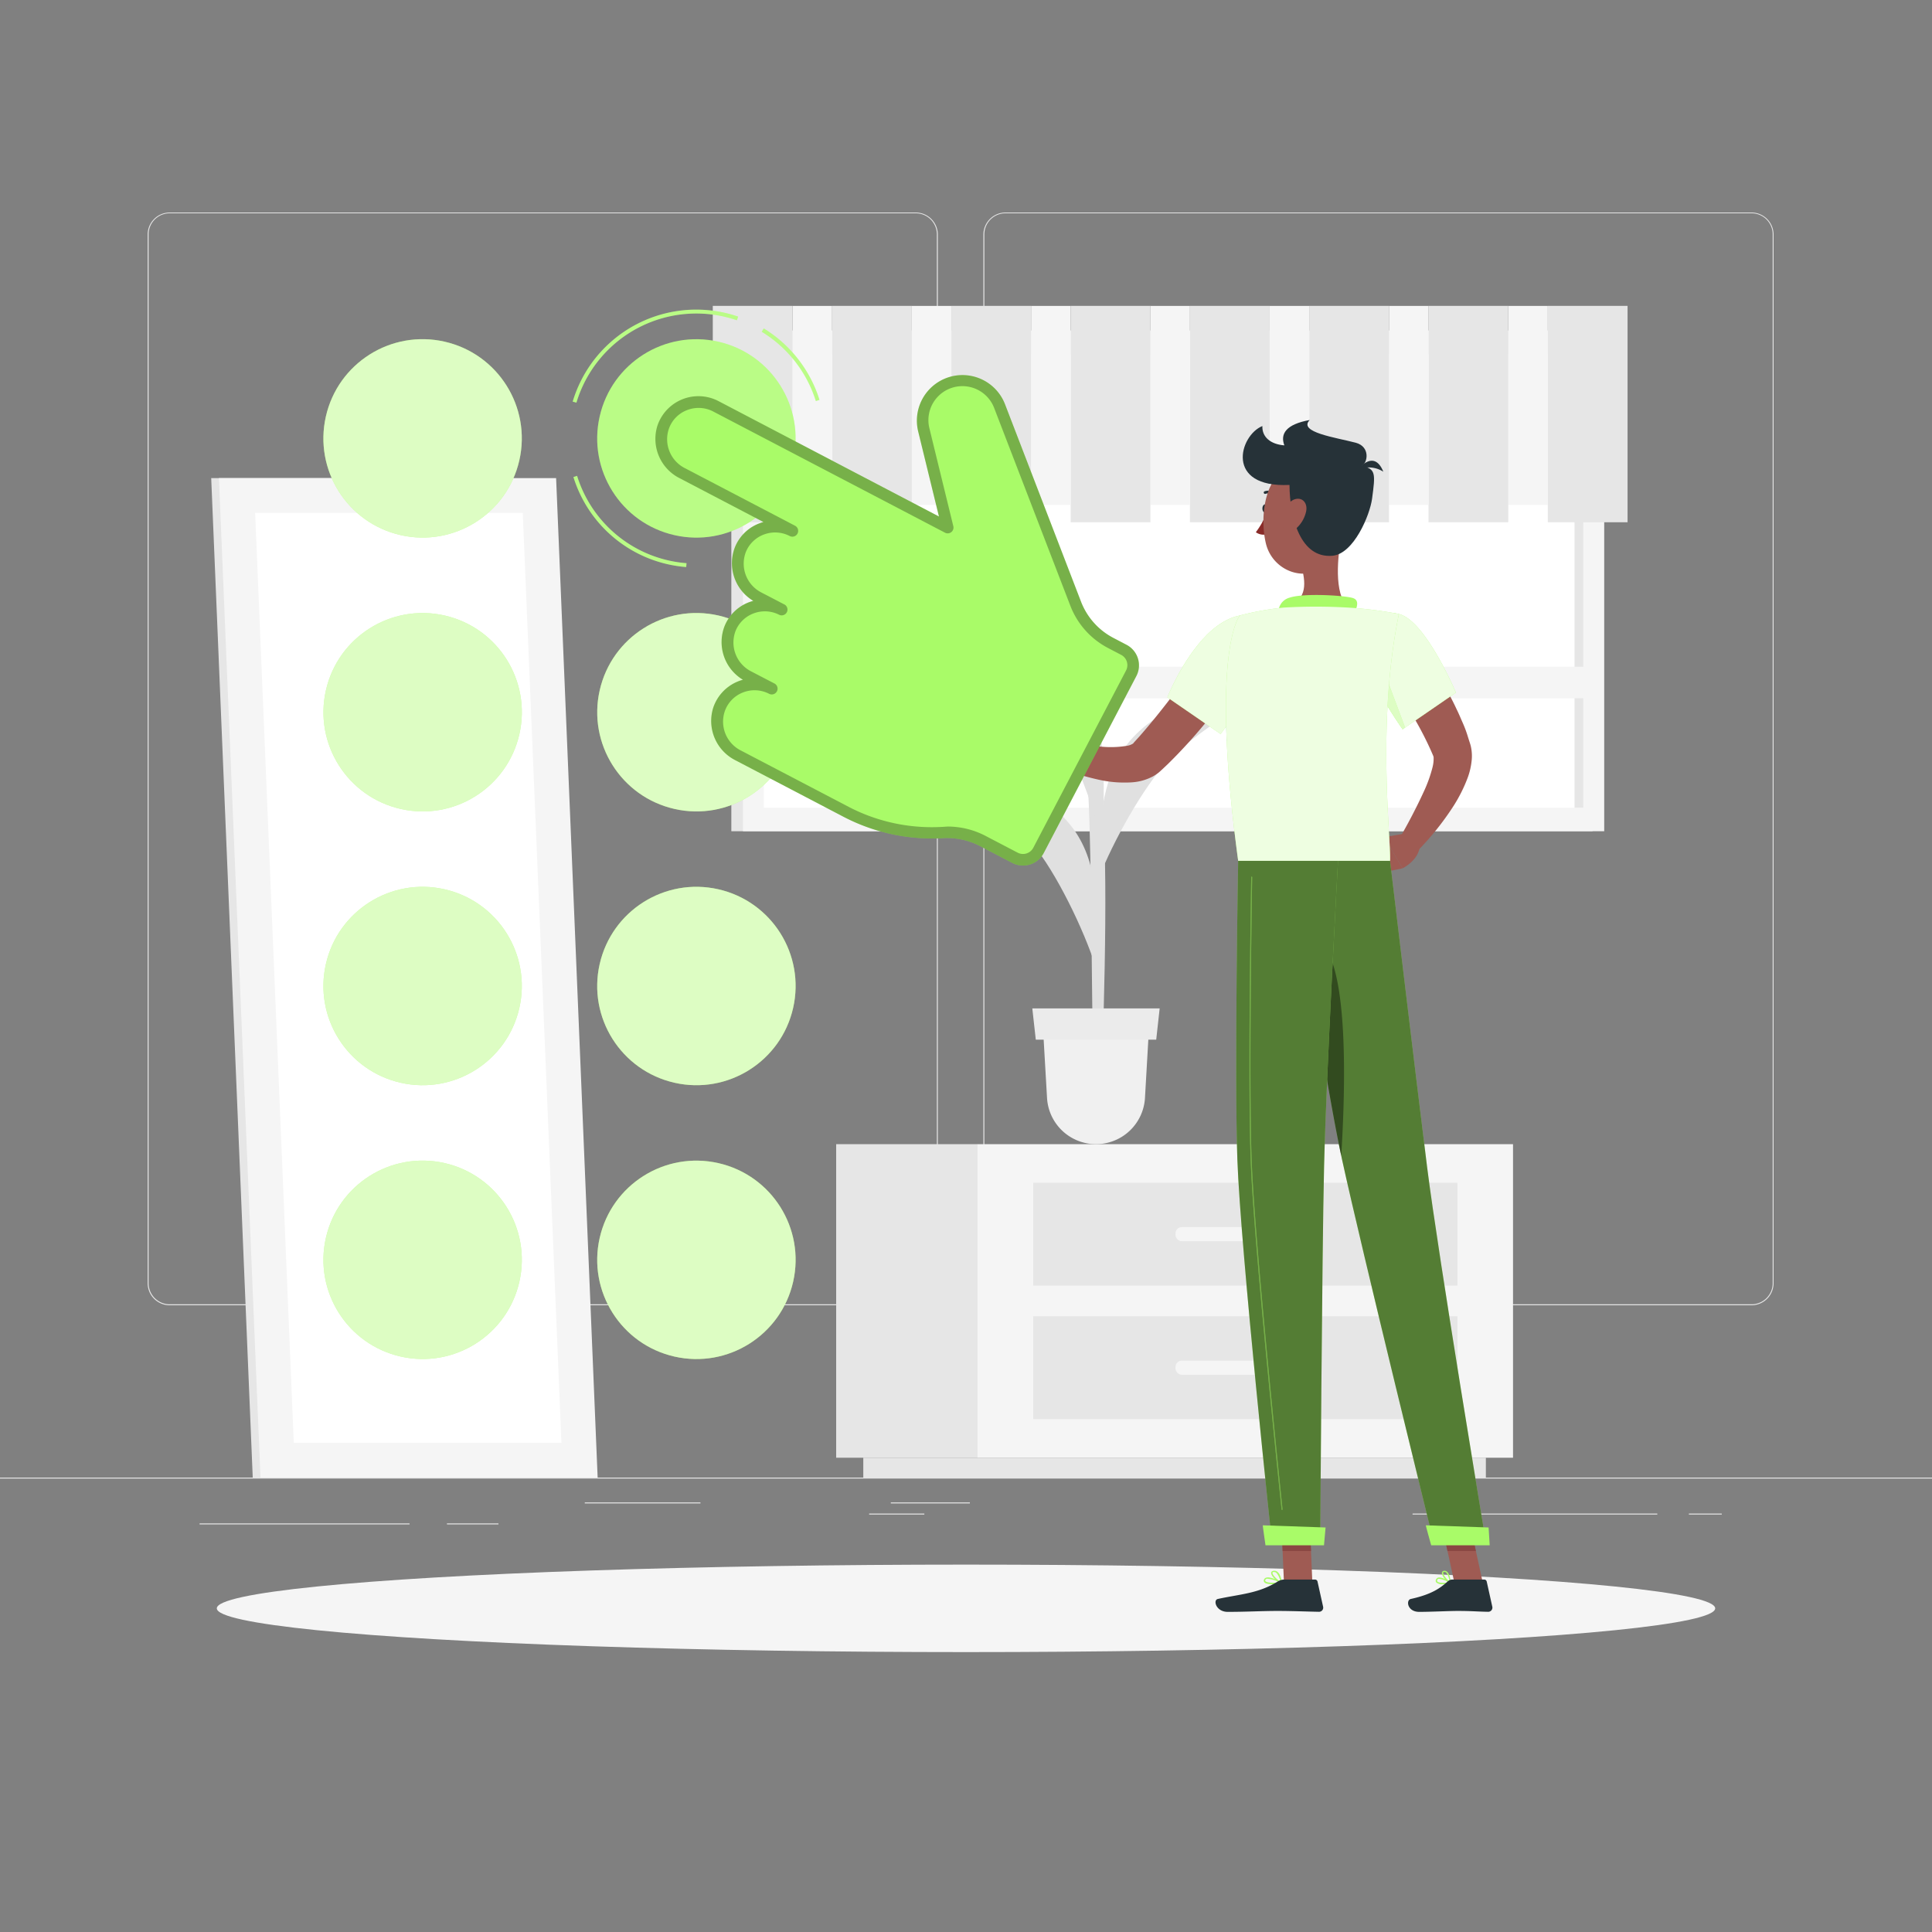 <svg xmlns="http://www.w3.org/2000/svg" viewBox="0 0 500 500" width="500" height="500">
  <rect x="0" y="0" width="500" height="500" fill="#808080" stroke="none"/>
  <g id="freepik--background-complete--inject-2">
    <rect y="382.4" width="500" height="0.25" style="fill:#e6e6e6"/>
    <rect x="51.65" y="394.26" width="54.34" height="0.25" style="fill:#e6e6e6"/>
    <rect x="230.54" y="388.83" width="20.46" height="0.25" style="fill:#e6e6e6"/>
    <rect x="151.34" y="388.83" width="29.94" height="0.25" style="fill:#e6e6e6"/>
    <rect x="365.57" y="391.71" width="63.34" height="0.25" style="fill:#e6e6e6"/>
    <rect x="224.93" y="391.71" width="14.29" height="0.25" style="fill:#e6e6e6"/>
    <rect x="115.67" y="394.26" width="13.33" height="0.25" style="fill:#e6e6e6"/>
    <rect x="437.08" y="391.71" width="8.51" height="0.25" style="fill:#e6e6e6"/>
    <path d="M237,337.8H43.91a5.71,5.71,0,0,1-5.7-5.71V60.66A5.71,5.71,0,0,1,43.91,55H237a5.71,5.71,0,0,1,5.71,5.71V332.09A5.71,5.71,0,0,1,237,337.8ZM43.91,55.2a5.46,5.46,0,0,0-5.45,5.46V332.09a5.46,5.46,0,0,0,5.45,5.46H237a5.47,5.47,0,0,0,5.46-5.46V60.66A5.47,5.47,0,0,0,237,55.2Z" style="fill:#e6e6e6"/>
    <path d="M453.31,337.8H260.21a5.72,5.72,0,0,1-5.71-5.71V60.66A5.72,5.72,0,0,1,260.21,55h193.1A5.71,5.71,0,0,1,459,60.66V332.09A5.71,5.71,0,0,1,453.31,337.8ZM260.21,55.2a5.47,5.47,0,0,0-5.46,5.46V332.09a5.47,5.47,0,0,0,5.46,5.46h193.1a5.47,5.47,0,0,0,5.46-5.46V60.66a5.47,5.47,0,0,0-5.46-5.46Z" style="fill:#e6e6e6"/>
    <rect x="189.27" y="85.56" width="222.89" height="129.56" style="fill:#e6e6e6"/>
    <rect x="192.28" y="85.56" width="222.89" height="129.56" style="fill:#f5f5f5"/>
    <rect x="245.03" y="44.31" width="117.4" height="212.07" transform="translate(454.07 -153.39) rotate(90)" style="fill:#fff"/>
    <rect x="349.92" y="149.2" width="117.4" height="2.28" transform="translate(558.97 -258.28) rotate(90)" style="fill:#e6e6e6"/>
    <rect x="194.52" y="172.55" width="218.42" height="8.16" style="fill:#f5f5f5"/>
    <rect x="216.4" y="296.11" width="36.6" height="81.15" style="fill:#e6e6e6"/>
    <rect x="223.42" y="377.26" width="161.12" height="5.14" style="fill:#e6e6e6"/>
    <rect x="253" y="296.11" width="138.58" height="81.15" transform="translate(644.57 673.37) rotate(180)" style="fill:#f5f5f5"/>
    <rect x="267.38" y="306.1" width="109.8" height="26.61" transform="translate(644.57 638.81) rotate(180)" style="fill:#e6e6e6"/>
    <rect x="267.38" y="340.66" width="109.8" height="26.61" transform="translate(644.57 707.92) rotate(180)" style="fill:#e6e6e6"/>
    <rect x="304.22" y="317.58" width="36.14" height="3.65" rx="1.61" style="fill:#f5f5f5"/>
    <rect x="304.22" y="352.14" width="36.14" height="3.65" rx="1.61" style="fill:#f5f5f5"/>
    <polygon points="143.38 382.4 65.41 382.4 54.66 123.73 132.63 123.73 143.38 382.4" style="fill:#e6e6e6"/>
    <polygon points="154.67 382.4 67.41 382.4 56.66 123.73 143.92 123.73 154.67 382.4" style="fill:#f5f5f5"/>
    <polygon points="76.03 373.4 66.03 132.73 135.29 132.73 145.3 373.4 76.03 373.4" style="fill:#fff"/>
    <path d="M284.93,283.59c1-27.32,2-65.17-.11-78.87l-3.45-2.67s.75,2.55,1.15,44.41.89,30.91.47,37.13Z" style="fill:#e0e0e0"/>
    <path d="M291.35,193.09c6.38-8.65,19.81-14.8,33.72-14.77,5.46,0-16.26,10.06-25.05,21.15-6.83,8.61-14.36,23.1-16.82,31.14C284.38,213.69,285,201.73,291.35,193.09Z" style="fill:#e0e0e0"/>
    <path d="M278.55,215.62c-5.86-9-18.91-15.93-32.79-16.71-5.45-.31,15.64,11,23.77,22.57,6.31,9,13,23.9,15,32.08C284.31,236.6,284.42,224.63,278.55,215.62Z" style="fill:#e0e0e0"/>
    <path d="M281.17,178.65c-5.34-10.5-17.8-20.63-31.35-24.75-5.33-1.62,16.74,16.86,23.05,31,4.9,11,10.84,24.82,12.4,33.55C285.85,201.23,286.5,189.16,281.17,178.65Z" style="fill:#e0e0e0"/>
    <path d="M283.64,296.11h0a12.7,12.7,0,0,0,12.68-12l1.12-19.5h-27.6l1.13,19.5A12.69,12.69,0,0,0,283.64,296.11Z" style="fill:#f0f0f0"/>
    <polygon points="268.06 269.06 299.23 269.06 300.12 260.97 267.16 260.97 268.06 269.06" style="fill:#ebebeb"/>
    <rect x="400.58" y="79.17" width="20.64" height="56" transform="translate(821.79 214.33) rotate(180)" style="fill:#e6e6e6"/>
    <rect x="390.34" y="79.17" width="10.23" height="51.5" style="fill:#f5f5f5"/>
    <rect x="369.7" y="79.17" width="20.64" height="56" transform="translate(760.04 214.33) rotate(180)" style="fill:#e6e6e6"/>
    <rect x="359.47" y="79.17" width="10.23" height="51.5" style="fill:#f5f5f5"/>
    <rect x="338.83" y="79.17" width="20.64" height="56" transform="translate(698.3 214.33) rotate(180)" style="fill:#e6e6e6"/>
    <rect x="328.6" y="79.17" width="10.23" height="51.5" style="fill:#f5f5f5"/>
    <rect x="307.96" y="79.17" width="20.64" height="56" transform="translate(636.55 214.33) rotate(180)" style="fill:#e6e6e6"/>
    <rect x="297.72" y="79.17" width="10.23" height="51.5" style="fill:#f5f5f5"/>
    <rect x="277.08" y="79.17" width="20.64" height="56" transform="translate(574.81 214.33) rotate(180)" style="fill:#e6e6e6"/>
    <rect x="266.85" y="79.17" width="10.23" height="51.5" style="fill:#f5f5f5"/>
    <rect x="246.21" y="79.17" width="20.64" height="56" transform="translate(513.06 214.33) rotate(180)" style="fill:#e6e6e6"/>
    <rect x="235.98" y="79.17" width="10.23" height="51.5" style="fill:#f5f5f5"/>
    <rect x="215.34" y="79.17" width="20.64" height="56" transform="translate(451.32 214.33) rotate(180)" style="fill:#e6e6e6"/>
    <rect x="205.11" y="79.17" width="10.23" height="51.5" style="fill:#f5f5f5"/>
    <rect x="184.46" y="79.17" width="20.64" height="56" transform="translate(389.57 214.33) rotate(180)" style="fill:#e6e6e6"/>
  </g>
  <g id="freepik--Shadow--inject-2">
    <ellipse cx="250" cy="416.24" rx="193.89" ry="11.32" style="fill:#f5f5f5"/>
  </g>
  <g id="freepik--Character--inject-2">
    <polygon points="352.42 219.53 356.67 226.03 362.99 224.72 358.22 216.64 352.42 219.53" style="fill:#9f5b53"/>
    <path d="M364.47,163.82c.9,1.09,1.65,2.06,2.42,3.12s1.51,2.08,2.24,3.14c1.46,2.11,2.85,4.28,4.15,6.51s2.56,4.51,3.66,6.9c.59,1.17,1.09,2.41,1.63,3.62s1,2.48,1.39,3.79l.32,1,.16.49c.09.29.18.6.24.89a11.4,11.4,0,0,1,.22,3.16,18.1,18.1,0,0,1-1.07,4.85,39,39,0,0,1-3.74,7.42,73.31,73.31,0,0,1-9.72,12L362,217.29a142.33,142.33,0,0,0,6.58-12.64,35.39,35.39,0,0,0,2.17-6.13,9,9,0,0,0,.27-2.42,1.22,1.22,0,0,0-.11-.5s0,0,0,0l-.16-.38-.33-.76a86,86,0,0,0-6.6-12.11c-1.26-2-2.59-3.93-3.93-5.88s-2.8-3.9-4.12-5.67Z" style="fill:#9f5b53"/>
    <path d="M362,158.9c6.89,1.58,14.79,20.35,14.79,20.35L363,188.73a116.61,116.61,0,0,1-9.14-15.53C349.77,164.61,355,157.29,362,158.9Z" style="fill:#A9FB68"/>
    <path d="M362,158.9c6.89,1.58,14.79,20.35,14.79,20.35L363,188.73a116.61,116.61,0,0,1-9.14-15.53C349.77,164.61,355,157.29,362,158.9Z" style="fill:#fff;opacity:0.8"/>
    <path d="M357.1,170.87l6.54,17.41-.65.45s-2.83-4-5.89-9.33Z" style="fill:#A9FB68"/>
    <path d="M357.1,170.87l6.54,17.41-.65.45s-2.83-4-5.89-9.33Z" style="fill:#fff;opacity:0.6"/>
    <polygon points="339.64 409.64 332.29 409.64 331.56 392.63 338.91 392.63 339.64 409.64" style="fill:#9f5b53"/>
    <polygon points="383.75 409.64 376.4 409.64 372.71 392.63 380.05 392.63 383.75 409.64" style="fill:#9f5b53"/>
    <polygon points="331.56 392.64 331.94 401.4 339.29 401.4 338.91 392.64 331.56 392.64" style="fill:#8a4743"/>
    <polygon points="380.06 392.64 372.71 392.64 374.61 401.4 381.96 401.4 380.06 392.64" style="fill:#8a4743"/>
    <path d="M334.38,222.78s8.34,56.14,12.91,77.17c5,23,23.9,99.76,23.9,99.76h13.46S372.19,324.84,369.33,302c-3.1-24.75-9.59-79.26-9.59-79.26Z" style="fill:#A9FB68"/>
    <path d="M334.38,222.78s8.34,56.14,12.91,77.17c5,23,23.9,99.76,23.9,99.76h13.46S372.19,324.84,369.33,302c-3.1-24.75-9.59-79.26-9.59-79.26Z" style="opacity:0.5"/>
    <path d="M339.65,242.78c9.64,1.89,8.62,37.84,7.46,56.33-2.78-13.07-6.85-38.22-9.63-56.07A3.29,3.29,0,0,1,339.65,242.78Z" style="opacity:0.4"/>
    <path d="M320.44,222.78s-1,54.92-.21,77.33c.83,23.3,9,99.6,9,99.6h12.44s.46-74.94,1-97.82c.6-24.95,3.61-79.11,3.61-79.11Z" style="fill:#A9FB68"/>
    <path d="M320.44,222.78s-1,54.92-.21,77.33c.83,23.3,9,99.6,9,99.6h12.44s.46-74.94,1-97.82c.6-24.95,3.61-79.11,3.61-79.11Z" style="opacity:0.5"/>
    <path d="M363.59,215.72l-5.37.92,4.77,8.08s3.74-1.8,4.42-5.29Z" style="fill:#9f5b53"/>
    <path d="M328.1,131.6c0,.59-.31,1.07-.7,1.07s-.7-.48-.7-1.07.31-1.07.7-1.07S328.1,131,328.1,131.6Z" style="fill:#263238"/>
    <path d="M327.84,132.67a21.33,21.33,0,0,1-2.83,5.07,3.41,3.41,0,0,0,2.83.53Z" style="fill:#892b29"/>
    <path d="M330.2,128.32a.31.31,0,0,1-.2-.07,2.75,2.75,0,0,0-2.48-.45.34.34,0,0,1-.44-.2.34.34,0,0,1,.19-.45,3.42,3.42,0,0,1,3.13.54.33.33,0,0,1,.08.48A.32.32,0,0,1,330.2,128.32Z" style="fill:#263238"/>
    <path d="M347.23,138.43c-1.06,5.38-2.11,15.22,1.65,18.81,0,0-1.47,5.45-11.46,5.45-11,0-5.24-5.45-5.24-5.45,6-1.43,5.84-5.88,4.79-10.05Z" style="fill:#9f5b53"/>
    <path d="M350.32,159.11c.79-1.72,1.65-3.7-.14-4.32-2-.68-12.77-1.37-16.49-.1a3.85,3.85,0,0,0-2.67,4.78Z" style="fill:#A9FB68"/>
    <path d="M373.45,410a2.35,2.35,0,0,1-1.76-.48.7.7,0,0,1,0-.83.81.81,0,0,1,.54-.41c1.08-.24,3.1,1.14,3.19,1.2a.18.18,0,0,1,.07.18.16.16,0,0,1-.13.13A9.34,9.34,0,0,1,373.45,410Zm-.91-1.4-.22,0a.47.47,0,0,0-.32.24c-.16.28-.06.4,0,.44.31.42,1.81.42,2.91.24A5.74,5.74,0,0,0,372.54,408.62Z" style="fill:#A9FB68"/>
    <path d="M375.33,409.82l-.08,0c-.76-.42-2.23-2-2.08-2.84a.57.57,0,0,1,.56-.46,1,1,0,0,1,.74.22c.85.7,1,2.82,1,2.91a.16.16,0,0,1-.08.16A.14.14,0,0,1,375.33,409.82Zm-1.48-3h-.08c-.23,0-.25.14-.26.18-.09.49.85,1.7,1.6,2.27a4.22,4.22,0,0,0-.86-2.3A.64.64,0,0,0,373.85,406.84Z" style="fill:#A9FB68"/>
    <path d="M329.34,410c-.94,0-1.85-.13-2.16-.55a.67.67,0,0,1,0-.76.84.84,0,0,1,.55-.41c1.21-.33,3.79,1.13,3.9,1.19a.18.18,0,0,1,.08.18.16.16,0,0,1-.14.14A12.08,12.08,0,0,1,329.34,410Zm-1.17-1.42a1.15,1.15,0,0,0-.33,0,.51.51,0,0,0-.34.24c-.12.22-.08.32,0,.38.34.46,2.19.49,3.57.3A7.87,7.87,0,0,0,328.17,408.6Z" style="fill:#A9FB68"/>
    <path d="M331.56,409.82l-.07,0c-.89-.39-2.64-2-2.51-2.81,0-.2.17-.44.65-.49a1.22,1.22,0,0,1,1,.3c.94.76,1.13,2.74,1.14,2.83a.17.17,0,0,1-.07.16A.17.17,0,0,1,331.56,409.82Zm-1.79-3h-.11c-.31,0-.33.16-.34.2-.08.5,1.12,1.75,2,2.29a4,4,0,0,0-1-2.26A.87.87,0,0,0,329.77,406.84Z" style="fill:#A9FB68"/>
    <path d="M375.88,408.79h8.25a.65.65,0,0,1,.63.51l1.45,6.53a1.08,1.08,0,0,1-1.08,1.3c-2.88-.05-4.28-.22-7.91-.22-2.23,0-6.83.24-9.92.24s-3.48-3-2.22-3.33c5.66-1.24,7.79-2.95,9.61-4.57A1.74,1.74,0,0,1,375.88,408.79Z" style="fill:#263238"/>
    <path d="M332.34,408.79h8a.65.65,0,0,1,.63.51l1.45,6.53a1.07,1.07,0,0,1-1.06,1.3c-2.89-.05-7.07-.22-10.71-.22-4.25,0-7.93.24-12.92.24-3,0-3.85-3-2.59-3.33,5.75-1.26,10.44-1.39,15.41-4.45A3.36,3.36,0,0,1,332.34,408.79Z" style="fill:#263238"/>
    <path d="M321.85,173.93c-2.91,4.3-5.92,8.31-9.17,12.29a136.25,136.25,0,0,1-10.4,11.48l-1.44,1.36-.37.34-.25.23-.37.32a11,11,0,0,1-1.51,1,13.43,13.43,0,0,1-5.45,1.52,30.28,30.28,0,0,1-8.66-.71,65.72,65.72,0,0,1-14.85-5.22l1.83-5.2a117.1,117.1,0,0,0,14.19,1.93,25.64,25.64,0,0,0,6.27-.26,4,4,0,0,0,1.66-.64s0-.07,0-.07h0l.07-.08.3-.33,1.18-1.3c3.13-3.57,6.16-7.36,9.1-11.25s5.88-7.85,8.69-11.74Z" style="fill:#9f5b53"/>
    <path d="M325.24,175.08a34.86,34.86,0,0,1-7.76,16.82c-.16-3.52-.22-6.68-.21-9.51Z" style="fill:#bed3fc"/>
    <path d="M347.86,130.34c-.44,7.28-.33,11.56-4,15.3-5.53,5.62-14.51,2.28-16.25-5-1.56-6.54-.57-17.34,6.56-20.24A9.94,9.94,0,0,1,347.86,130.34Z" style="fill:#9f5b53"/>
    <path d="M333.72,125.5c.06,8.56,2.84,19.06,11.12,18.33,5.5-.48,9.68-10.51,10.25-14.76.87-6.5,1-7.74-2.66-8.49,1.6-.87,2.18-5-1.56-6-5.2-1.37-15-2.71-11.92-5.88-6.14,1.11-7.68,3.57-6.56,6.56-3.59-.28-5.8-2.16-5.69-5C320.75,112.67,316.89,126.3,333.72,125.5Z" style="fill:#263238"/>
    <path d="M338,132.46a8.22,8.22,0,0,1-2.78,4.5c-1.85,1.5-3.33.16-3.29-2,0-1.95,1.06-5.08,3.14-5.74S338.51,130.33,338,132.46Z" style="fill:#9f5b53"/>
    <path d="M358,122.07a7,7,0,0,0-6.63-.48S355.53,116,358,122.07Z" style="fill:#263238"/>
    <path d="M369,394.75c-.06,0,1.39,5.17,1.39,5.17h15.14l-.28-4.61Z" style="fill:#A9FB68"/>
    <path d="M326.81,394.75c-.06,0,.7,5.17.7,5.17h15.14l.41-4.61Z" style="fill:#A9FB68"/>
    <path d="M331.79,390.77a.12.12,0,0,1-.12-.11c-2.2-21.12-7.37-72.22-8-90.55-.67-18.71-.06-60.69.14-73.11,0-.07.06-.11.13-.12a.13.13,0,0,1,.12.12c-.2,12.42-.81,54.4-.14,73.1.65,18.33,5.82,69.41,8,90.53a.14.14,0,0,1-.12.14Z" style="fill:#A9FB68"/>
    <path d="M331.79,390.77a.12.12,0,0,1-.12-.11c-2.2-21.12-7.37-72.22-8-90.55-.67-18.71-.06-60.69.14-73.11,0-.07.06-.11.13-.12a.13.13,0,0,1,.12.12c-.2,12.42-.81,54.4-.14,73.1.65,18.33,5.82,69.41,8,90.53a.14.14,0,0,1-.12.14Z" style="opacity:0.3"/>
    <path d="M328.63,165.23c1,7-12.74,24.73-12.74,24.73l-13.77-9.48s3.82-9.79,10.25-16.21C319.71,157,327.57,157.66,328.63,165.23Z" style="fill:#A9FB68"/>
    <path d="M328.63,165.23c1,7-12.74,24.73-12.74,24.73l-13.77-9.48s3.82-9.79,10.25-16.21C319.71,157,327.57,157.66,328.63,165.23Z" style="fill:#fff;opacity:0.8"/>
    <path d="M320.88,159.28s-7.82,8.83-.44,63.5h39.3c.27-6-3.52-35.46,2.29-63.88a102.56,102.56,0,0,0-13.15-1.66,145.27,145.27,0,0,0-16.7,0A73.5,73.5,0,0,0,320.88,159.28Z" style="fill:#A9FB68"/>
    <path d="M320.88,159.28s-7.82,8.83-.44,63.5h39.3c.27-6-3.52-35.46,2.29-63.88a102.56,102.56,0,0,0-13.15-1.66,145.27,145.27,0,0,0-16.7,0A73.5,73.5,0,0,0,320.88,159.28Z" style="fill:#fff;opacity:0.8"/>
  </g>
  <g id="freepik--Buttons--inject-2">
    <circle cx="180.24" cy="113.47" r="25.67" transform="translate(29.67 264.11) rotate(-77.21)" style="fill:#A9FB68"/>
    <circle cx="180.24" cy="113.47" r="25.67" transform="translate(29.67 264.11) rotate(-77.21)" style="fill:#fff;opacity:0.2"/>
    <path d="M177.59,146.75a33.24,33.24,0,0,1-29.19-23.3l.95-.3a32.25,32.25,0,0,0,28.32,22.6Z" style="fill:#A9FB68"/>
    <path d="M177.59,146.75a33.24,33.24,0,0,1-29.19-23.3l.95-.3a32.25,32.25,0,0,0,28.32,22.6Z" style="fill:#fff;opacity:0.2"/>
    <path d="M149.21,104.22l-1-.28a33.38,33.38,0,0,1,42.82-22l-.32.95a32.4,32.4,0,0,0-41.55,21.37Z" style="fill:#A9FB68"/>
    <path d="M149.21,104.22l-1-.28a33.38,33.38,0,0,1,42.82-22l-.32.95a32.4,32.4,0,0,0-41.55,21.37Z" style="fill:#fff;opacity:0.2"/>
    <path d="M211.14,103.79a32.3,32.3,0,0,0-14-17.93l.52-.86a33.35,33.35,0,0,1,14.42,18.49Z" style="fill:#A9FB68"/>
    <path d="M211.14,103.79a32.3,32.3,0,0,0-14-17.93l.52-.86a33.35,33.35,0,0,1,14.42,18.49Z" style="fill:#fff;opacity:0.2"/>
    <circle cx="180.24" cy="184.34" r="25.67" transform="translate(-39.43 319.28) rotate(-77.21)" style="fill:#A9FB68"/>
    <circle cx="180.24" cy="184.34" r="25.67" transform="translate(-39.43 319.28) rotate(-77.21)" style="fill:#fff;opacity:0.6"/>
    <circle cx="180.24" cy="255.2" r="25.67" transform="translate(-108.54 374.45) rotate(-77.21)" style="fill:#A9FB68"/>
    <circle cx="180.24" cy="255.2" r="25.67" transform="translate(-108.54 374.45) rotate(-77.21)" style="fill:#fff;opacity:0.6"/>
    <circle cx="180.24" cy="326.07" r="25.67" transform="translate(-177.65 429.63) rotate(-77.21)" style="fill:#A9FB68"/>
    <circle cx="180.24" cy="326.07" r="25.67" transform="translate(-177.65 429.63) rotate(-77.21)" style="fill:#fff;opacity:0.6"/>
    <circle cx="109.38" cy="113.47" r="25.67" transform="translate(-25.5 195) rotate(-77.21)" style="fill:#A9FB68"/>
    <circle cx="109.38" cy="113.47" r="25.67" transform="translate(-25.5 195) rotate(-77.21)" style="fill:#fff;opacity:0.6"/>
    <circle cx="109.38" cy="184.34" r="25.67" transform="translate(-94.6 250.18) rotate(-77.21)" style="fill:#A9FB68"/>
    <circle cx="109.38" cy="184.34" r="25.67" transform="translate(-94.6 250.18) rotate(-77.21)" style="fill:#fff;opacity:0.6"/>
    <circle cx="109.38" cy="255.2" r="25.67" transform="translate(-163.71 305.35) rotate(-77.21)" style="fill:#A9FB68"/>
    <circle cx="109.38" cy="255.2" r="25.67" transform="translate(-163.71 305.35) rotate(-77.21)" style="fill:#fff;opacity:0.6"/>
    <circle cx="109.38" cy="326.07" r="25.67" transform="translate(-232.82 360.52) rotate(-77.21)" style="fill:#A9FB68"/>
    <circle cx="109.38" cy="326.07" r="25.67" transform="translate(-232.82 360.52) rotate(-77.21)" style="fill:#fff;opacity:0.6"/>
  </g>
  <g id="freepik--Hand--inject-2">
    <path d="M272.2,191.88l-5.39-5.58-5.75,7.42s4.38,4.22,9.59,3Z" style="fill:#9f5b53"/>
    <polygon points="259.4 183.24 256.94 191.02 261.06 193.72 266.81 186.3 259.4 183.24" style="fill:#9f5b53"/>
    <path d="M186,183.66a9.68,9.68,0,0,1,13.64-5.5l-6-3.12a9.9,9.9,0,0,1-4.7-12.58,9.7,9.7,0,0,1,13.34-4.72l-6-3.11a9.9,9.9,0,0,1-4.7-12.59A9.69,9.69,0,0,1,205,137.33l-28.49-14.9a9.86,9.86,0,0,1-5-11.77,9.7,9.7,0,0,1,13.65-5.5l60,31.37L239,111.25a10.31,10.31,0,0,1,19.63-6.15l19.68,51.12a19.3,19.3,0,0,0,9.05,10.15l3.43,1.79a4.5,4.5,0,0,1,1.9,6.09l-24,45.85a4.52,4.52,0,0,1-6.09,1.91l-8.42-4.4a19.79,19.79,0,0,0-10.34-2.14,48,48,0,0,1-24.94-5.4l-28-14.64A9.86,9.86,0,0,1,186,183.66Z" style="fill:#A9FB68"/>
    <path d="M264.74,224a6,6,0,0,1-2.78-.68l-8.42-4.4a18.51,18.51,0,0,0-9.56-2,49.52,49.52,0,0,1-25.72-5.56l-28-14.64a11.39,11.39,0,0,1-5.67-13.58,11.13,11.13,0,0,1,6.43-6.8,9.66,9.66,0,0,1,1.25-.42,11.37,11.37,0,0,1-4.66-14.1,11,11,0,0,1,6.53-6.07c.27-.09.54-.18.81-.25a11.36,11.36,0,0,1-4.66-14.1,11,11,0,0,1,6.53-6.06c.25-.09.51-.17.76-.24l-21.76-11.38a11.39,11.39,0,0,1-5.67-13.58,11.2,11.2,0,0,1,15.76-6.35L243,133.67l-5.39-22.07a11.8,11.8,0,0,1,22.48-7l19.68,51.12a17.79,17.79,0,0,0,8.35,9.36l3.42,1.79a6,6,0,0,1,2.54,8.11l-24,45.86A6,6,0,0,1,264.74,224Zm-19.63-10.09a21.21,21.21,0,0,1,9.82,2.35l8.42,4.4a3,3,0,0,0,4.07-1.27l24-45.86a3,3,0,0,0-1.28-4.06l-3.42-1.79A20.72,20.72,0,0,1,277,156.76l-19.69-51.12a8.8,8.8,0,0,0-16.77,5.25l6.18,25.29a1.49,1.49,0,0,1-.53,1.53,1.48,1.48,0,0,1-1.62.15l-60-31.37a8.17,8.17,0,0,0-6.82-.33,8,8,0,0,0-4.71,5,8.38,8.38,0,0,0,4.22,10l28.5,14.9a1.5,1.5,0,0,1-1.39,2.66,8.18,8.18,0,0,0-6.5-.45,8.07,8.07,0,0,0-4.78,4.43,8.39,8.39,0,0,0,4,10.66l6,3.12h0a1.5,1.5,0,0,1-1.39,2.65h0a8.19,8.19,0,0,0-6.49-.45,8.09,8.09,0,0,0-4.78,4.44,8.39,8.39,0,0,0,4,10.65l6,3.12h0a1.5,1.5,0,0,1-1.39,2.66h0a8.21,8.21,0,0,0-6.82-.32,8.06,8.06,0,0,0-4.7,5h0a8.37,8.37,0,0,0,4.22,10l28,14.64A46.62,46.62,0,0,0,243.81,214C244.25,214,244.68,213.93,245.11,213.93ZM186,183.66h0Z" style="fill:#A9FB68"/>
    <path d="M207.13,183.57a1.48,1.48,0,0,1-.7-.17L199,179.49a1.5,1.5,0,1,1,1.39-2.66l7.47,3.91a1.5,1.5,0,0,1-.69,2.83Z" style="fill:#A9FB68"/>
    <path d="M209.81,163.15a1.45,1.45,0,0,1-.7-.17l-7.47-3.91a1.5,1.5,0,1,1,1.39-2.65l7.47,3.9a1.5,1.5,0,0,1-.69,2.83Z" style="fill:#A9FB68"/>
    <path d="M212.48,142.74a1.56,1.56,0,0,1-.69-.17l-7.47-3.91a1.5,1.5,0,1,1,1.39-2.66l7.47,3.91a1.5,1.5,0,0,1-.7,2.83Z" style="fill:#A9FB68"/>
    <path d="M264.74,224a6,6,0,0,1-2.78-.68l-8.42-4.4a18.51,18.51,0,0,0-9.56-2,49.52,49.52,0,0,1-25.72-5.56l-28-14.64a11.39,11.39,0,0,1-5.67-13.58,11.13,11.13,0,0,1,6.43-6.8,9.66,9.66,0,0,1,1.25-.42,11.37,11.37,0,0,1-4.66-14.1,11,11,0,0,1,6.53-6.07c.27-.09.54-.18.81-.25a11.36,11.36,0,0,1-4.66-14.1,11,11,0,0,1,6.53-6.06c.25-.09.51-.17.76-.24l-21.76-11.38a11.39,11.39,0,0,1-5.67-13.58,11.2,11.2,0,0,1,15.76-6.35L243,133.67l-5.39-22.07a11.8,11.8,0,0,1,22.48-7l19.68,51.12a17.79,17.79,0,0,0,8.35,9.36l3.42,1.79a6,6,0,0,1,2.54,8.11l-24,45.86A6,6,0,0,1,264.74,224Zm-19.63-10.09a21.21,21.21,0,0,1,9.82,2.35l8.42,4.4a3,3,0,0,0,4.07-1.27l24-45.86a3,3,0,0,0-1.28-4.06l-3.42-1.79A20.72,20.72,0,0,1,277,156.76l-19.69-51.12a8.8,8.8,0,0,0-16.77,5.25l6.18,25.29a1.49,1.49,0,0,1-.53,1.53,1.48,1.48,0,0,1-1.62.15l-60-31.37a8.17,8.17,0,0,0-6.82-.33,8,8,0,0,0-4.71,5,8.38,8.38,0,0,0,4.22,10l28.5,14.9a1.5,1.5,0,0,1-1.39,2.66,8.18,8.18,0,0,0-6.5-.45,8.07,8.07,0,0,0-4.78,4.43,8.39,8.39,0,0,0,4,10.66l6,3.12h0a1.5,1.5,0,0,1-1.39,2.65h0a8.19,8.19,0,0,0-6.49-.45,8.09,8.09,0,0,0-4.78,4.44,8.39,8.39,0,0,0,4,10.65l6,3.12h0a1.5,1.5,0,0,1-1.39,2.66h0a8.21,8.21,0,0,0-6.82-.32,8.06,8.06,0,0,0-4.7,5h0a8.37,8.37,0,0,0,4.22,10l28,14.64A46.62,46.62,0,0,0,243.81,214C244.25,214,244.68,213.93,245.11,213.93ZM186,183.66h0Z" style="opacity:0.3"/>
  </g>
</svg>